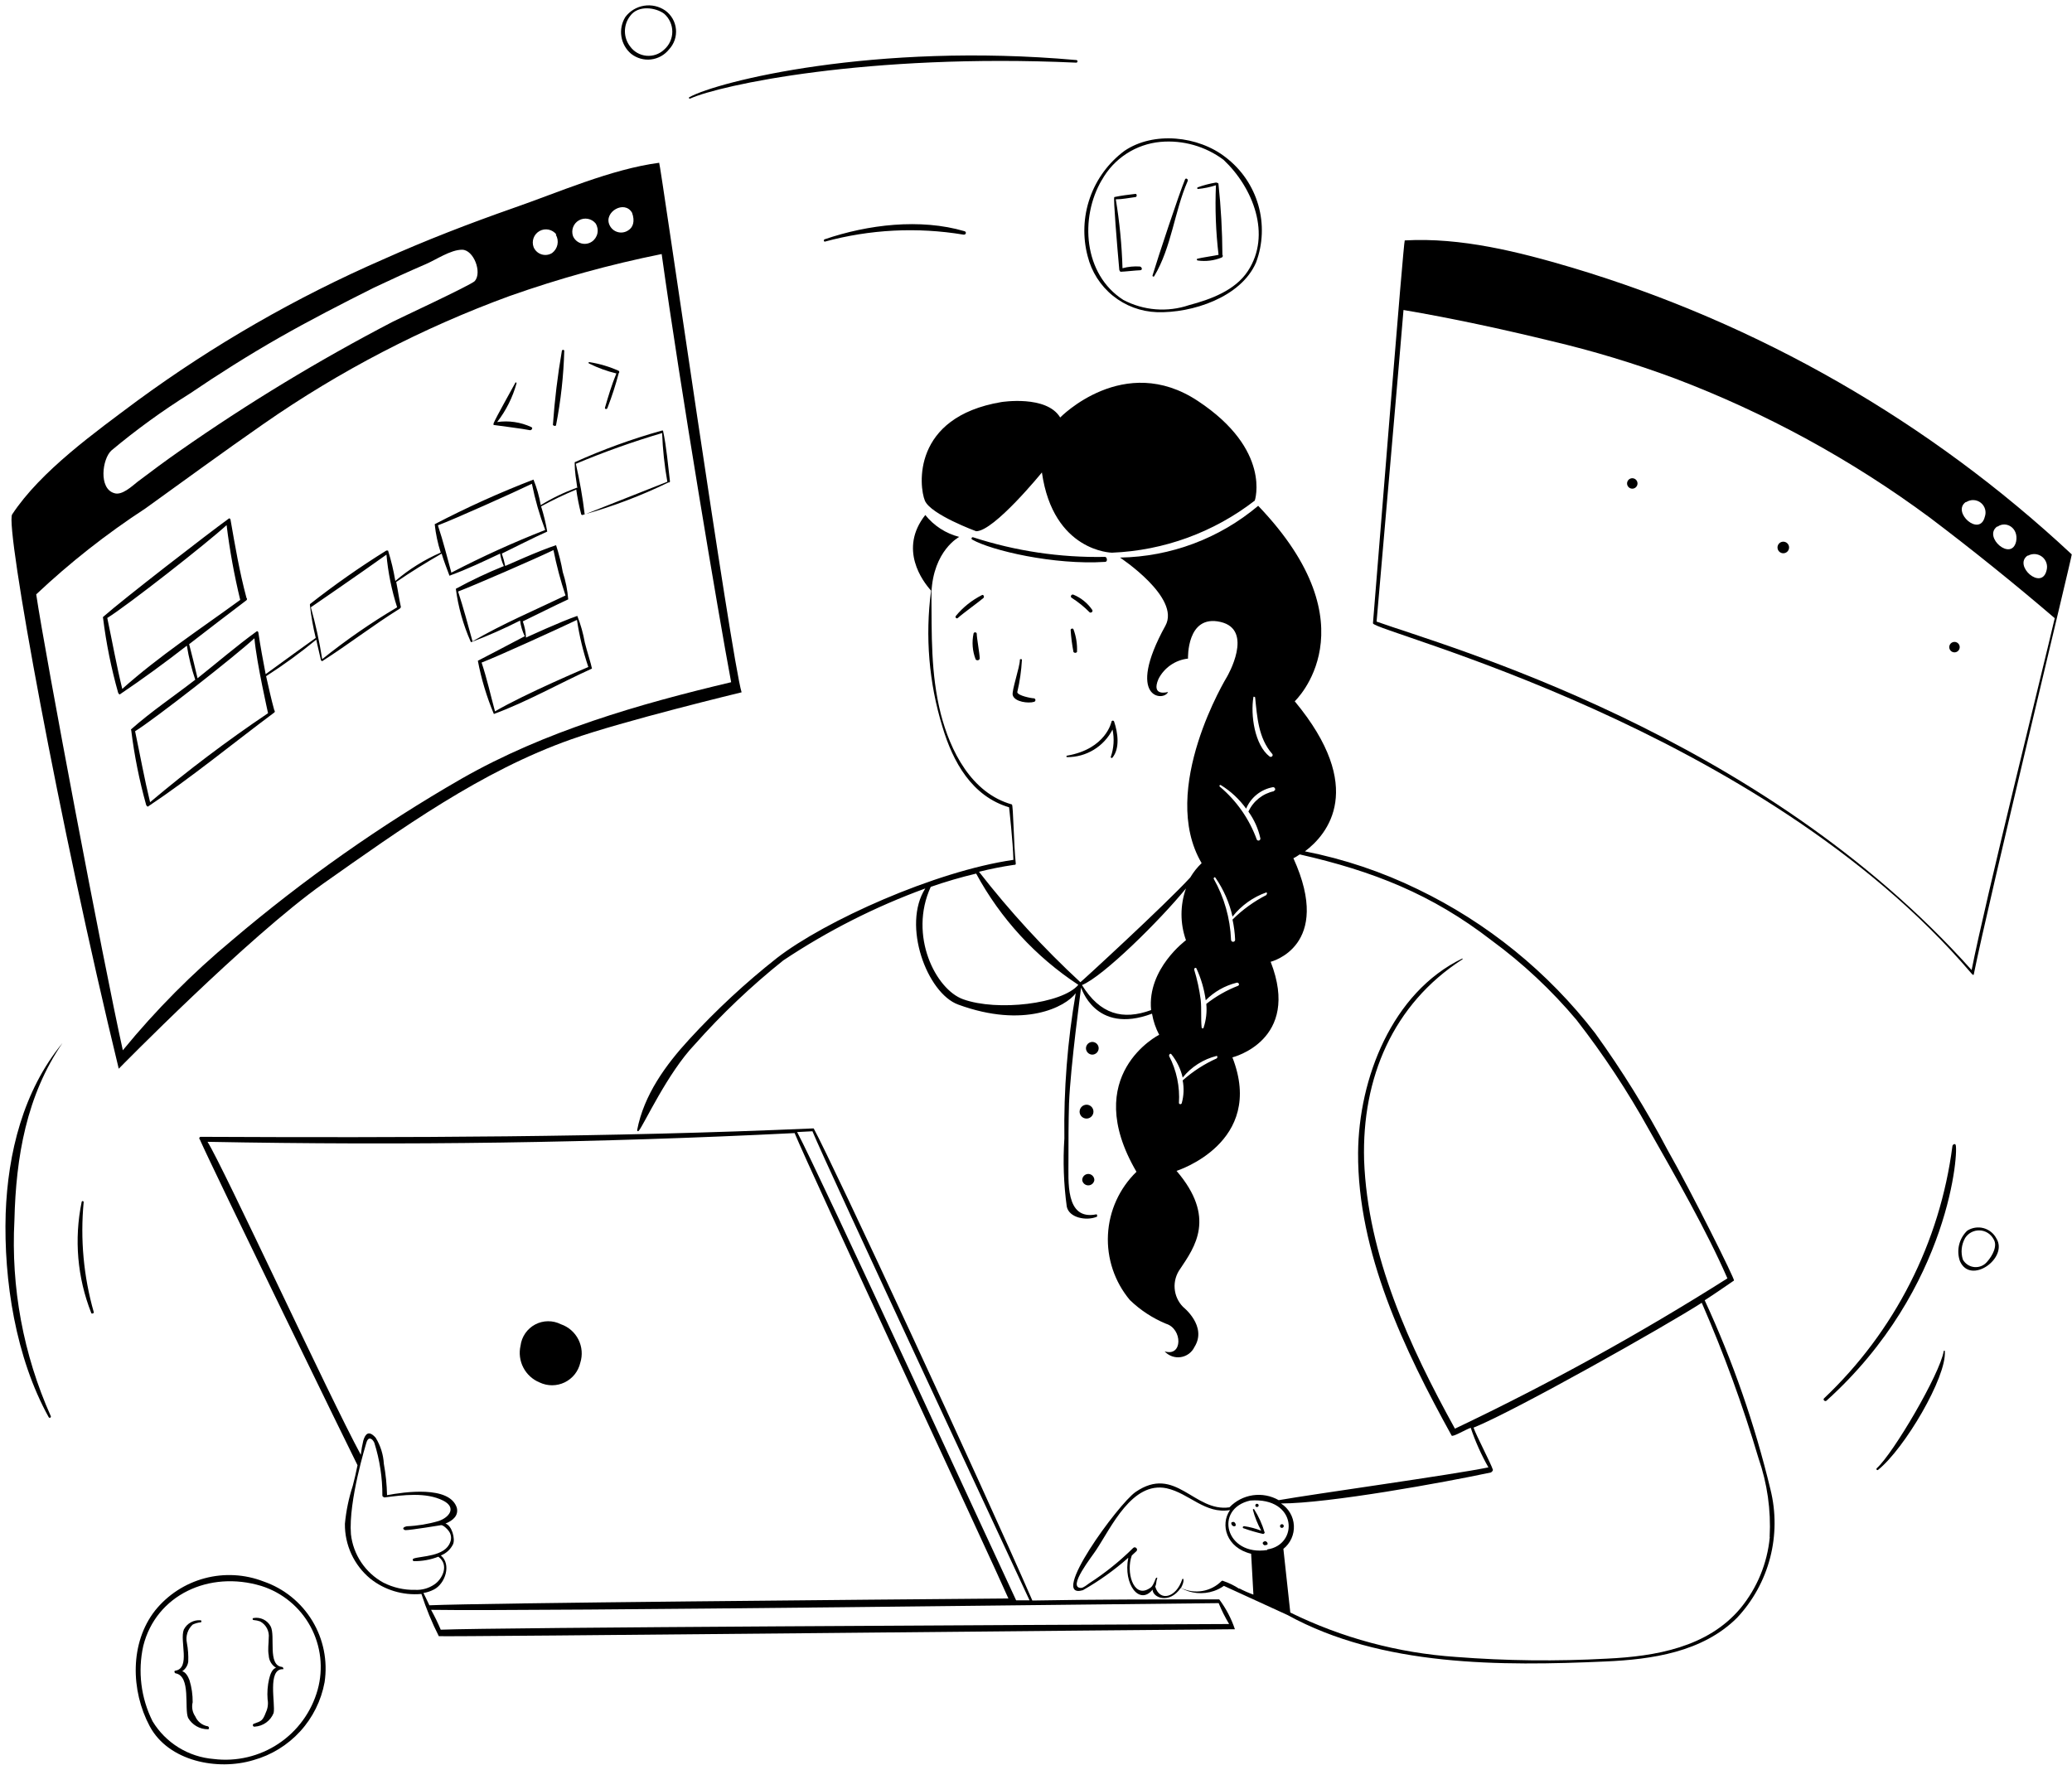 <svg width="365" height="311" viewBox="0 0 365 311" fill="none" xmlns="http://www.w3.org/2000/svg">
<path d="M211.001 70.64C197.981 62.02 186.761 73.56 186.761 73.56C184.361 69.56 176.401 70.84 176.401 70.84C160.581 73.5 161.901 85.74 162.921 88.2C163.941 90.66 171.961 93.6 171.961 93.6C175.121 93.6 183.541 83.24 183.541 83.24C185.541 97.24 195.881 97.38 195.881 97.38C205.018 97.008 213.812 93.8 221.041 88.2C221.041 88.2 224.061 79.26 211.001 70.64ZM180.021 116.26C180.021 116.06 179.621 116.1 179.661 116.26C179.661 117.52 178.181 121.72 178.401 122.48C178.741 123.7 181.201 123.96 182.161 123.66C182.23 123.642 182.291 123.602 182.334 123.546C182.378 123.49 182.402 123.421 182.402 123.35C182.402 123.279 182.378 123.21 182.334 123.153C182.291 123.097 182.23 123.057 182.161 123.04C181.701 123.04 179.301 122.58 179.201 121.96C179.642 120.088 179.916 118.18 180.021 116.26ZM188.601 111C188.686 112.302 188.853 113.598 189.101 114.88C189.139 114.926 189.186 114.963 189.239 114.988C189.293 115.014 189.352 115.027 189.411 115.027C189.47 115.027 189.529 115.014 189.583 114.988C189.636 114.963 189.684 114.926 189.721 114.88C189.789 113.518 189.578 112.157 189.101 110.88C189.001 110.64 188.601 110.76 188.601 111ZM171.501 111.62C171.179 113.136 171.304 114.713 171.861 116.16C172.021 116.46 172.621 116.36 172.581 115.96C172.581 115.24 172.061 112.38 172.061 111.66C172.061 111.36 171.561 111.32 171.501 111.62ZM173.001 104.84C171.229 105.726 169.663 106.973 168.401 108.5C168.161 108.76 168.521 109.12 168.761 108.86C169.541 108.14 172.641 105.9 173.261 105.34C173.441 105.14 173.241 104.72 173.001 104.84ZM192.421 107.48C191.6 106.276 190.446 105.338 189.101 104.78C188.761 104.62 188.441 105.14 188.801 105.34C189.946 106.073 191.006 106.931 191.961 107.9C192.161 108.04 192.581 107.8 192.421 107.48ZM195.941 133.52C197.321 131.88 196.921 129.08 196.261 127.14C196.246 127.09 196.216 127.047 196.174 127.016C196.133 126.985 196.083 126.968 196.031 126.968C195.979 126.968 195.929 126.985 195.888 127.016C195.846 127.047 195.816 127.09 195.801 127.14C195.801 127.14 194.881 131.94 187.981 133.14C187.841 133.14 187.781 133.4 187.981 133.4C189.634 133.413 191.259 132.965 192.672 132.106C194.085 131.248 195.231 130.013 195.981 128.54C196.319 130.137 196.216 131.797 195.681 133.34C195.581 133.46 195.841 133.62 195.941 133.52ZM194.661 99C195.181 99 195.021 98.12 194.661 98.12C186.769 98.272 178.907 97.103 171.401 94.66C171.351 94.651 171.3 94.659 171.256 94.684C171.211 94.709 171.177 94.748 171.158 94.795C171.139 94.841 171.137 94.894 171.153 94.942C171.168 94.99 171.199 95.032 171.241 95.06C174.621 97 185.681 99.58 194.661 99Z" fill="black"/>
<path d="M311.878 262.42C309.124 250.96 305.245 239.799 300.298 229.1C301.978 228.02 303.818 226.74 305.458 225.62C305.658 225.46 297.958 210 293.778 202.66C290.005 195.497 285.735 188.607 280.998 182.04C272.702 171.27 262.004 162.586 249.758 156.68C243.447 153.605 236.765 151.36 229.878 150C233.878 147 240.718 138.8 228.078 123.56C228.078 123.56 242.078 110.44 221.638 89.12C214.818 94.874 206.22 98.096 197.298 98.24C197.298 98.24 208.018 105.3 205.298 110.24C198.138 123.24 205.078 123.64 205.758 121.92C205.758 121.92 202.698 122.84 204.078 119.62C204.581 118.64 205.32 117.8 206.227 117.175C207.135 116.55 208.183 116.16 209.278 116.04C209.278 116.04 208.998 108.2 214.998 109.58C220.998 110.96 216.158 119.22 216.158 119.22C216.158 119.22 204.018 139.08 211.678 152.08C210.898 152.823 210.225 153.671 209.678 154.6C205.318 159.36 190.358 173.1 190.318 173.06C183.845 167.07 177.872 160.562 172.458 153.6C174.458 153.1 176.458 152.7 178.618 152.38C178.778 152.38 178.958 152.38 178.938 152.16C178.578 148.94 178.498 141.84 178.258 141.74C171.098 139.74 167.398 132.28 165.718 125.74C163.938 118.64 164.138 111.74 164.078 104.46C164.398 96.96 168.978 94.6 168.978 94.6C166.619 93.997 164.52 92.642 162.998 90.74C158.258 96.74 162.538 102.44 164.018 104.06C162.953 112.111 163.635 120.297 166.018 128.06C167.858 134.24 171.218 140.3 177.758 142.24C177.758 142.24 178.438 148.24 178.518 151.5C164.698 153.5 145.298 162.26 136.878 168.78C131.348 173.138 126.178 177.933 121.418 183.12C117.278 187.62 113.418 192.92 112.238 199.12C112.238 199.32 112.398 199.38 112.538 199.22C113.438 198.14 117.618 189.02 122.358 184.06C127.131 178.676 132.357 173.711 137.978 169.22C145.784 164.014 154.184 159.757 162.998 156.54C158.858 163 163.298 175 168.798 177C180.418 181.26 187.718 177.4 189.498 175C188.042 183.447 187.372 192.01 187.498 200.58C187.234 204.584 187.375 208.604 187.918 212.58C188.318 214.58 191.338 215.12 193.118 214.42C193.378 214.42 193.278 213.9 193.118 213.96C187.558 215.08 188.258 207.96 188.218 204.42C188.218 201.1 188.218 197.72 188.318 194.42C188.578 187.78 190.438 174.24 190.438 174.02C190.438 173.8 192.798 182.4 202.938 178.6C203.158 179.899 203.583 181.155 204.198 182.32C204.198 182.32 190.198 189.36 200.198 206.46C197.187 209.384 195.393 213.34 195.178 217.532C194.963 221.724 196.342 225.843 199.038 229.06C200.883 230.842 203.048 232.26 205.418 233.24C208.318 234.12 208.378 239.12 205.158 238.1C205.512 238.489 205.956 238.785 206.451 238.962C206.946 239.139 207.476 239.191 207.996 239.114C208.516 239.037 209.009 238.833 209.432 238.52C209.854 238.207 210.193 237.795 210.418 237.32C212.718 233.66 208.418 230.28 208.418 230.28C207.546 229.4 207.016 228.238 206.924 227.002C206.832 225.767 207.185 224.539 207.918 223.54C210.458 219.72 214.298 214.52 207.258 206.3C207.258 206.3 222.978 201.36 217.098 186.3C217.098 186.3 229.238 183.34 223.838 169.46C223.838 169.46 234.918 166.76 227.838 151.2C227.838 151.2 227.998 151.2 228.958 150.54C241.858 153.48 252.218 157.54 262.738 165.68C268.265 169.734 273.287 174.434 277.698 179.68C282.443 185.782 286.709 192.241 290.458 199C294.998 207 300.638 216.82 304.298 225.24C288.843 235.02 272.814 243.863 256.298 251.72C248.298 237.22 240.918 221.24 240.298 204.4C239.898 189.96 245.358 176.94 257.598 169.04C257.718 169.04 257.598 168.84 257.598 168.88C245.198 174.88 239.338 190.06 239.238 203.12C239.138 220.68 247.398 237.88 255.718 252.94C255.878 253.24 258.118 251.92 259.078 251.56C259.891 253.982 260.936 256.319 262.198 258.54C256.078 259.82 231.318 263.24 225.258 264.32C223.878 263.531 222.274 263.227 220.701 263.455C219.128 263.683 217.677 264.431 216.578 265.58C210.358 266.48 207.078 258.04 200.038 262.88C196.998 264.98 184.578 281.98 190.758 280.18C193.618 278.56 196.3 276.642 198.758 274.46C197.818 279.18 200.758 282.92 203.038 280.08C203.038 281.48 205.978 282.72 207.998 279.78C208.879 280.276 209.854 280.581 210.861 280.674C211.867 280.767 212.882 280.646 213.838 280.32C214.465 280.106 215.058 279.803 215.598 279.42L226.818 284.56C243.358 293.66 264.438 293.56 282.818 292.74C290.998 292.38 299.918 291.1 305.998 285.04C308.791 282.062 310.793 278.431 311.82 274.479C312.847 270.528 312.867 266.381 311.878 262.42ZM169.658 176.06C164.838 174.34 160.018 164.84 163.958 156.26C166.583 155.344 169.253 154.563 171.958 153.92C176.246 161.841 182.43 168.575 189.958 173.52C187.118 176.88 175.678 178.24 169.658 176.06ZM220.798 122.84C220.798 122.64 221.098 122.84 221.098 122.84C221.458 126.3 221.658 130.04 224.118 132.84C224.358 133.14 223.958 133.5 223.658 133.3C220.998 131.26 220.278 125.96 220.798 122.84ZM202.798 177.96C197.798 179.8 193.798 178.74 190.598 173.56C194.278 172.1 204.338 162.16 208.918 156.54C207.87 159.49 207.87 162.71 208.918 165.66C208.918 165.66 202.058 170.7 202.778 177.96H202.798ZM214.338 186.48C212.152 187.459 210.128 188.768 208.338 190.36C208.595 191.688 208.54 193.057 208.178 194.36C208.163 194.414 208.13 194.462 208.085 194.496C208.04 194.53 207.985 194.549 207.928 194.549C207.872 194.549 207.817 194.53 207.772 194.496C207.727 194.462 207.694 194.414 207.678 194.36C207.868 191.48 207.266 188.603 205.938 186.04C205.938 185.78 206.138 185.54 206.338 185.74C207.305 186.947 207.988 188.355 208.338 189.86C209.868 187.966 211.975 186.625 214.338 186.04C214.458 186.02 214.518 186.38 214.318 186.48H214.338ZM218.118 173.68C216.096 174.461 214.202 175.54 212.498 176.88C212.632 178.277 212.475 179.687 212.038 181.02C212.038 181.068 212.019 181.114 211.986 181.147C211.952 181.181 211.906 181.2 211.858 181.2C211.811 181.2 211.765 181.181 211.731 181.147C211.697 181.114 211.678 181.068 211.678 181.02C211.518 179.44 211.678 177.82 211.518 176.18C211.282 174.364 210.894 172.571 210.358 170.82C210.358 170.56 210.658 170.42 210.758 170.62C211.581 172.402 212.134 174.296 212.398 176.24C213.884 174.74 215.751 173.675 217.798 173.16C218.198 173 218.438 173.56 218.098 173.68H218.118ZM223.118 157.68C220.906 158.808 218.882 160.272 217.118 162.02C217.374 163.191 217.527 164.382 217.578 165.58C217.578 165.676 217.54 165.767 217.473 165.835C217.405 165.902 217.314 165.94 217.218 165.94C217.123 165.94 217.031 165.902 216.964 165.835C216.896 165.767 216.858 165.676 216.858 165.58C216.708 161.801 215.659 158.113 213.798 154.82C213.798 154.62 213.958 154.46 214.118 154.66C215.549 156.726 216.567 159.048 217.118 161.5C218.671 159.532 220.752 158.047 223.118 157.22C223.118 157.22 223.298 157.5 223.098 157.6L223.118 157.68ZM224.438 139.4C223.455 139.604 222.534 140.036 221.749 140.661C220.964 141.286 220.337 142.088 219.918 143C220.93 144.401 221.644 145.993 222.018 147.68C222.038 147.759 222.029 147.842 221.993 147.915C221.956 147.988 221.895 148.045 221.82 148.077C221.745 148.108 221.661 148.112 221.584 148.087C221.506 148.062 221.441 148.01 221.398 147.94C220.083 144.308 217.834 141.087 214.878 138.6C214.844 138.574 214.821 138.534 214.816 138.491C214.81 138.448 214.822 138.405 214.848 138.37C214.875 138.336 214.914 138.313 214.957 138.307C215 138.302 215.044 138.314 215.078 138.34C216.817 139.413 218.326 140.82 219.518 142.48C219.925 141.508 220.567 140.653 221.388 139.993C222.209 139.333 223.182 138.889 224.218 138.7C224.618 138.62 224.818 139.28 224.418 139.32L224.438 139.4ZM218.318 279.94C217.441 279.362 216.493 278.898 215.498 278.56C215.454 278.529 215.402 278.512 215.348 278.512C215.295 278.512 215.242 278.529 215.198 278.56C214.281 279.485 213.098 280.1 211.814 280.319C210.53 280.538 209.21 280.349 208.038 279.78C208.778 278.46 208.418 277.9 208.258 278.26C207.198 281.54 204.258 282.26 203.498 279.52C203.738 279.12 203.658 278.6 203.818 278.2C203.978 277.8 203.658 278 203.598 278.1C202.998 279.7 202.758 279.68 202.318 279.96C199.618 281.52 198.318 276.94 199.378 274.06L200.198 273.3C200.538 272.94 199.978 272.38 199.618 272.74C197.26 275.075 194.666 277.16 191.878 278.96C191.558 279.18 190.858 279.78 190.438 279.78C187.898 279.78 192.438 274.16 193.098 273.1C195.758 269.1 199.418 260.96 205.498 262.22C209.498 263.1 212.278 266.82 216.678 266.06C214.898 268.64 216.038 272.72 220.398 273.76L220.798 280.96C219.941 280.651 219.105 280.284 218.298 279.86L218.318 279.94ZM223.258 273.1C215.878 274.24 213.778 265.82 220.258 264.38C228.578 263.76 228.778 272.2 223.238 273L223.258 273.1ZM311.758 270.86C311.325 275.449 309.528 279.802 306.598 283.36C300.838 290.26 291.598 291.84 283.078 292.24C274.215 292.73 265.328 292.63 256.478 291.94C246.336 291.254 236.425 288.598 227.298 284.12L226.078 272.9C226.692 272.412 227.179 271.785 227.501 271.07C227.823 270.356 227.97 269.575 227.928 268.792C227.887 268.009 227.66 267.248 227.265 266.571C226.87 265.894 226.319 265.321 225.658 264.9C234.018 264.9 254.398 261.2 262.618 259.44C262.708 259.396 262.788 259.335 262.853 259.259C262.919 259.183 262.968 259.095 262.998 259C262.638 257.82 260.078 253 259.578 251.54C266.918 248.58 293.578 233.54 299.778 229.54C303.671 238.46 307.01 247.61 309.778 256.94C311.324 261.383 311.989 266.083 311.738 270.78L311.758 270.86Z" fill="black"/>
<path d="M222.779 270.02C222.35 268.559 221.717 267.165 220.899 265.88C220.899 265.88 220.699 265.88 220.699 265.98C221.035 267.277 221.532 268.527 222.179 269.7C221.208 269.315 220.194 269.046 219.159 268.9C218.899 268.9 218.799 269.26 219.159 269.3C220.266 269.694 221.394 270.021 222.539 270.28C222.539 270.28 222.839 270.12 222.779 270.02ZM221.459 265.52C221.759 265.52 221.859 265.02 221.459 264.96C221.059 264.9 220.999 265.58 221.459 265.52ZM225.699 268.58C225.625 268.606 225.564 268.659 225.526 268.727C225.488 268.796 225.477 268.876 225.494 268.953C225.511 269.029 225.556 269.096 225.619 269.142C225.683 269.188 225.761 269.209 225.839 269.2C225.892 269.196 225.943 269.179 225.988 269.151C226.034 269.123 226.072 269.085 226.099 269.04C226.135 268.982 226.15 268.915 226.145 268.847C226.139 268.779 226.112 268.715 226.067 268.664C226.023 268.613 225.963 268.577 225.897 268.562C225.831 268.547 225.762 268.553 225.699 268.58ZM222.679 271.6C222.119 271.86 222.679 272.32 222.839 272.26C222.999 272.2 223.299 272.26 223.299 272C223.299 271.74 222.999 271.44 222.679 271.6ZM217.119 268.18C216.719 268.18 216.959 268.74 217.119 268.8C217.155 268.839 217.198 268.87 217.246 268.891C217.295 268.912 217.347 268.923 217.399 268.923C217.452 268.923 217.504 268.912 217.552 268.891C217.601 268.87 217.644 268.839 217.679 268.8C217.739 268.44 217.419 268.02 217.119 268.18ZM214.779 281.8C203.799 281.8 192.779 281.8 181.859 282C172.579 260.72 146.799 205.2 143.339 198.82H143.179C107.179 200.4 71.319 200.46 35.359 200.3C35.306 200.302 35.255 200.319 35.212 200.35C35.17 200.381 35.137 200.425 35.12 200.475C35.102 200.525 35.101 200.579 35.115 200.63C35.129 200.681 35.159 200.726 35.199 200.76C37.199 205.4 62.919 258.14 62.979 258.16C62.719 259.48 62.479 260.48 62.139 261.8C61.435 263.969 60.972 266.21 60.759 268.48C60.737 270.316 61.124 272.134 61.892 273.801C62.66 275.469 63.79 276.944 65.199 278.12C67.747 280.162 70.988 281.137 74.239 280.84C75.062 283.397 76.085 285.885 77.299 288.28C77.399 288.44 207.179 287.1 217.539 287.06C216.904 285.172 215.972 283.396 214.779 281.8ZM143.119 199.32C145.419 205 180.019 279 181.359 281.96H178.999C175.999 275.58 144.099 206.3 140.419 199.46L143.119 199.32ZM73.119 280.12C71.176 280.164 69.251 279.724 67.519 278.84C65.957 277.98 64.623 276.758 63.631 275.275C62.639 273.792 62.018 272.093 61.819 270.32C61.359 264.48 64.479 254.42 64.539 254.2C64.839 253.1 65.539 253.34 65.939 254.2C66.893 257.215 67.372 260.359 67.359 263.52C67.359 263.72 67.719 263.84 67.719 263.84C70.979 263.42 75.019 262.86 78.079 264.4C80.519 265.66 79.079 267.4 77.239 268C75.417 268.535 73.537 268.844 71.639 268.92C70.579 269.18 71.179 269.6 71.439 269.6C72.359 269.6 77.719 268.72 77.719 268.72C78.119 268.72 78.839 269.44 79.039 269.74C79.256 270.021 79.394 270.354 79.44 270.705C79.486 271.057 79.437 271.414 79.299 271.74C78.379 274.28 74.199 274.14 72.879 274.6C72.83 274.615 72.786 274.645 72.756 274.687C72.725 274.728 72.708 274.779 72.708 274.83C72.708 274.882 72.725 274.932 72.756 274.974C72.786 275.015 72.83 275.046 72.879 275.06C74.363 275.083 75.837 274.818 77.219 274.28C79.219 275.76 77.879 278.28 76.499 279.18C75.517 279.847 74.345 280.177 73.159 280.12H73.119ZM74.559 280.68C75.216 280.577 75.851 280.368 76.439 280.06C78.439 279.04 79.559 275.62 77.659 274.06C78.608 273.692 79.38 272.977 79.819 272.06C80.219 271.08 79.599 268.8 78.479 268.44C79.859 267.88 80.779 267 80.479 265.68C79.239 261.68 71.139 262.88 68.179 263.44C68.141 261.588 67.954 259.742 67.619 257.92C67.527 256.291 67.033 254.711 66.179 253.32C64.979 251.96 64.359 252.6 63.999 253.82C63.8 254.643 63.653 255.479 63.559 256.32C58.059 246.2 39.319 205.56 36.559 201.18C71.359 201.84 105.219 201.38 139.979 199.64C142.839 206.58 174.679 274.84 177.639 281.64C153.639 281.84 85.839 282.42 75.639 282.84C75.179 281.84 74.999 281.52 74.599 280.68H74.559ZM77.639 287.14C77.138 285.943 76.57 284.775 75.939 283.64C93.799 283.94 204.319 282.52 214.679 282.46C215.196 283.733 215.811 284.964 216.519 286.14C180.379 286.3 87.799 286.74 77.679 287.14H77.639Z" fill="black"/>
<path d="M98.799 233.32C98.095 232.964 97.316 232.783 96.527 232.792C95.739 232.8 94.964 232.998 94.268 233.368C93.572 233.739 92.975 234.271 92.528 234.921C92.081 235.57 91.796 236.317 91.698 237.1C91.4 238.403 91.573 239.77 92.189 240.957C92.804 242.143 93.821 243.073 95.058 243.58C95.748 243.907 96.502 244.076 97.265 244.074C98.028 244.072 98.781 243.898 99.468 243.566C100.155 243.234 100.759 242.752 101.235 242.155C101.711 241.559 102.047 240.863 102.219 240.12C102.651 238.764 102.535 237.293 101.896 236.022C101.257 234.751 100.145 233.781 98.799 233.32ZM100.639 130.26C109.679 127.04 130.639 121.98 130.639 121.98C128.839 116.14 116.318 28.68 116.118 28.68C107.639 29.8 98.379 33.9 90.359 36.68C82.659 39.38 74.999 42.34 67.499 45.7C52.168 52.386 37.626 60.75 24.139 70.64C16.838 76.1 7.179 82.98 2.139 90.64C0.859 92.64 10.459 145.28 20.919 188.3C20.919 188.3 43.578 165.16 56.919 155.7C70.659 146.02 84.719 135.88 100.639 130.26ZM111.339 37.48C111.899 39 111.498 40.08 110.678 40.58C110.406 40.766 110.095 40.89 109.769 40.942C109.443 40.995 109.109 40.974 108.792 40.882C108.475 40.791 108.182 40.63 107.934 40.411C107.686 40.193 107.49 39.923 107.359 39.62C106.339 37.36 109.999 35.18 111.339 37.48ZM104.919 39.36C105.249 39.877 105.364 40.502 105.241 41.103C105.118 41.705 104.766 42.234 104.259 42.58C103.985 42.766 103.673 42.888 103.346 42.939C103.019 42.99 102.684 42.968 102.367 42.874C102.049 42.781 101.757 42.618 101.51 42.397C101.263 42.177 101.068 41.904 100.939 41.6C100.76 41.086 100.767 40.525 100.959 40.016C101.152 39.507 101.517 39.082 101.992 38.815C102.466 38.548 103.019 38.456 103.554 38.556C104.089 38.656 104.572 38.94 104.919 39.36ZM97.918 41.36C98.221 41.885 98.32 42.502 98.199 43.095C98.077 43.688 97.743 44.216 97.258 44.58C96.983 44.753 96.672 44.864 96.349 44.905C96.026 44.946 95.698 44.915 95.387 44.816C95.077 44.717 94.792 44.552 94.552 44.331C94.312 44.111 94.123 43.841 93.999 43.54C93.806 43.021 93.805 42.451 93.996 41.931C94.187 41.412 94.557 40.978 95.04 40.708C95.522 40.437 96.086 40.348 96.629 40.457C97.171 40.566 97.657 40.864 97.999 41.3L97.918 41.36ZM19.639 79.36C23.999 75.717 28.603 72.376 33.419 69.36C38.519 65.9 43.779 62.58 49.139 59.52C54.498 56.46 60.218 53.52 65.879 50.68C68.898 49.26 71.879 47.88 74.959 46.56C76.799 45.78 79.359 44 81.398 44C83.439 44 84.959 48 83.638 49.52C83.079 50.18 69.359 56.56 69.239 56.66C56.221 63.431 43.661 71.047 31.639 79.46C29.139 81.2 26.678 83.04 24.238 84.88C23.319 85.6 21.479 87.38 20.099 86.88C17.358 86.06 17.998 80.84 19.639 79.36ZM21.639 185.06C18.119 169.18 7.999 115.6 6.379 104.72C12.331 99.114 18.77 94.047 25.619 89.58C32.559 84.58 39.398 79.58 46.438 74.68C59.851 65.343 74.411 57.774 89.758 52.16C98.506 49.065 107.462 46.592 116.559 44.76C119.819 68.2 126.559 108.3 128.799 120.2C112.519 124.06 95.999 128.82 81.338 137.18C67.013 145.421 53.47 154.954 40.879 165.66C33.878 171.481 27.449 177.957 21.678 185L21.639 185.06Z" fill="black"/>
<path d="M86.998 74.88C87.918 75.02 92.158 75.54 93.378 75.8C93.678 75.8 93.938 75.38 93.578 75.24C91.706 74.372 89.621 74.066 87.578 74.36C89.154 72.325 90.316 70.001 90.998 67.52C90.998 67.38 90.798 67.28 90.738 67.52C90.118 68.7 87.478 73.34 86.958 74.56C86.998 74.52 86.838 74.88 86.998 74.88ZM97.958 74.88C98.796 70.573 99.277 66.205 99.398 61.82C99.398 61.6 99.038 61.56 98.978 61.82C98.229 66.144 97.702 70.502 97.398 74.88C97.458 75 97.918 75.18 97.958 74.88ZM108.578 65.8C107.758 67.8 107.158 69.8 106.578 71.8C106.478 72.1 106.938 72.22 107.038 71.8C107.805 69.818 108.459 67.795 108.998 65.74C109.028 65.716 109.051 65.685 109.068 65.65C109.084 65.616 109.092 65.578 109.092 65.54C109.092 65.502 109.084 65.464 109.068 65.43C109.051 65.395 109.028 65.364 108.998 65.34C107.342 64.596 105.593 64.078 103.798 63.8C103.658 63.8 103.598 64 103.798 64.06C105.321 64.819 106.924 65.402 108.578 65.8ZM84.178 116.42C84.789 119.636 85.734 122.78 86.998 125.8C92.818 123.66 98.658 120.34 104.278 117.8C104.158 117.06 103.378 114.68 103.018 113.2C102.734 111.6 102.292 110.032 101.698 108.52C98.838 109.48 92.878 112.24 92.658 112.34C92.616 111.364 92.427 110.4 92.098 109.48C94.758 108.2 97.418 106.84 100.098 105.6C99.966 103.968 99.644 102.357 99.138 100.8C98.856 99.194 98.462 97.611 97.958 96.06C94.998 97 89.138 99.68 88.998 99.72C88.85 98.98 88.65 98.252 88.398 97.54C91.038 96.26 93.798 94.82 96.398 93.66C96.143 92.157 95.782 90.673 95.318 89.22C97.325 88.125 99.388 87.137 101.498 86.26C101.507 86.245 101.512 86.228 101.512 86.21C101.512 86.192 101.507 86.175 101.498 86.16C101.707 87.656 102.001 89.138 102.378 90.6C102.39 90.632 102.409 90.662 102.435 90.685C102.46 90.709 102.49 90.726 102.523 90.736C102.556 90.746 102.591 90.748 102.625 90.741C102.659 90.735 102.691 90.721 102.718 90.7C107.893 89.257 112.927 87.349 117.758 85H117.858C117.978 85 118.018 84.9 118.018 84.8C117.658 81.84 117.418 78.8 116.798 75.88C116.758 75.859 116.714 75.848 116.668 75.848C116.623 75.848 116.578 75.859 116.538 75.88C111.306 77.347 106.192 79.205 101.238 81.44V81.74C101.238 83.12 101.498 84.56 101.698 85.98C101.685 85.967 101.67 85.956 101.653 85.949C101.635 85.942 101.617 85.938 101.598 85.938C101.58 85.938 101.561 85.942 101.544 85.949C101.527 85.956 101.511 85.967 101.498 85.98C99.321 86.771 97.23 87.783 95.258 89C94.993 87.459 94.564 85.95 93.978 84.5C88.033 86.786 82.224 89.411 76.578 92.36C76.754 94.059 77.11 95.735 77.638 97.36C74.739 98.622 72.043 100.307 69.638 102.36C69.337 100.546 68.909 98.755 68.358 97H68.058C63.403 99.899 58.91 103.05 54.598 106.44V106.64C54.812 108.58 55.153 110.504 55.618 112.4C55.618 112.4 49.618 116.7 46.798 118.78C46.338 116.38 45.878 113.94 45.518 111.48C45.518 111.34 45.358 111.14 45.218 111.24C41.638 113.84 38.278 116.74 34.798 119.5C34.338 117.5 33.838 115.5 33.318 113.5C36.678 110.9 40.058 108.3 43.418 105.76C43.448 105.734 43.472 105.701 43.488 105.665C43.505 105.629 43.513 105.59 43.513 105.55C43.513 105.51 43.505 105.471 43.488 105.435C43.472 105.399 43.448 105.366 43.418 105.34C42.198 100.8 41.418 96.2 40.618 91.62C40.618 91.46 40.458 91.26 40.318 91.36C36.638 94.02 21.738 105.54 18.158 108.7C18.139 108.733 18.129 108.771 18.129 108.81C18.129 108.849 18.139 108.887 18.158 108.92C18.711 113.368 19.6 117.767 20.818 122.08C20.818 122.08 21.018 122.44 21.118 122.34C25.118 119.64 29.118 116.72 32.918 113.76C33.242 115.798 33.737 117.805 34.398 119.76C30.658 122.66 26.638 125.36 23.118 128.48C23.105 128.493 23.095 128.509 23.087 128.526C23.08 128.543 23.076 128.561 23.076 128.58C23.076 128.599 23.08 128.617 23.087 128.634C23.095 128.651 23.105 128.667 23.118 128.68C23.666 133.133 24.549 137.539 25.758 141.86C25.758 141.86 25.978 142.2 26.078 142.1C33.718 137 40.998 131 48.318 125.54C48.348 125.516 48.371 125.485 48.388 125.45C48.404 125.416 48.412 125.378 48.412 125.34C48.412 125.302 48.404 125.264 48.388 125.229C48.371 125.195 48.348 125.164 48.318 125.14C47.758 123.14 47.338 121.14 46.878 119.14C49.949 117.168 52.9 115.018 55.718 112.7C55.958 113.92 56.278 115.1 56.538 116.32C56.538 116.32 56.678 116.52 56.778 116.48C61.418 113.52 65.758 110.14 70.418 107.24C70.418 107.24 70.618 107.08 70.618 106.94C70.298 105.5 70.098 104.02 69.798 102.54C72.398 100.76 75.058 99.12 77.798 97.54C78.198 98.88 78.698 100.14 79.158 101.38C79.158 101.38 79.278 101.52 79.318 101.38C82.278 100.3 85.178 98.92 88.098 97.54C88.208 98.302 88.43 99.043 88.758 99.74C85.863 100.908 83.038 102.243 80.298 103.74C80.72 106.941 81.596 110.066 82.898 113.02C82.898 113.02 82.898 113.18 83.058 113.12C85.977 112.013 88.834 110.751 91.618 109.34C91.738 110.299 92.015 111.231 92.438 112.1C89.638 113.6 84.178 116.42 84.178 116.42ZM101.438 81.72C106.401 79.635 111.476 77.825 116.638 76.3C116.744 79.178 117.051 82.045 117.558 84.88C117.558 84.88 107.918 88.7 102.998 90.64C102.639 87.641 102.118 84.663 101.438 81.72ZM21.538 121.38C20.518 117.22 19.778 113.04 18.898 108.88C22.518 106.64 36.578 95.6 39.918 92.52C40.464 96.956 41.265 101.357 42.318 105.7C35.318 110.8 27.958 115.64 21.538 121.38ZM47.218 125.66C40.014 130.508 33.077 135.742 26.438 141.34C25.418 137.16 24.678 133 23.798 128.84C27.418 126.58 41.478 115.56 44.818 112.46C45.218 116.88 47.218 125.6 47.218 125.66ZM69.958 107C65.349 109.733 60.938 112.787 56.758 116.14C56.273 113.056 55.605 110.004 54.758 107C54.758 107 63.738 100.84 68.078 97.72C68.36 100.873 68.99 103.986 69.958 107ZM79.538 101C78.718 97.98 78.118 95.52 77.138 92.56C79.898 91.54 90.738 86.68 93.698 85.24C94.257 88.012 95.039 90.734 96.038 93.38C90.408 95.583 84.9 98.087 79.538 100.88V101ZM83.238 113C82.418 110 81.658 107.18 80.698 104.22C83.498 103.16 94.538 98.36 97.498 96.92C98.037 99.628 98.745 102.3 99.618 104.92C94.098 107.56 88.558 109.9 83.238 113ZM101.638 109.22C102.056 112.041 102.725 114.819 103.638 117.52C103.638 117.52 92.498 122.22 87.198 125.34C86.378 122.32 85.818 119.7 84.838 116.74C87.638 115.68 98.678 110.64 101.638 109.22ZM343.938 201.9C341.75 218.89 333.759 234.603 321.318 246.38C321.078 246.64 321.478 247 321.738 246.8C343.738 226.98 345.058 202.2 344.478 201.66C344.238 201.42 343.938 201.78 343.938 201.9ZM342.398 238.08C341.738 242.08 333.518 256.08 330.618 258.68C330.458 258.84 330.618 259.1 330.818 259C335.498 255.26 342.938 242.62 342.598 238.08C342.658 237.96 342.398 237.92 342.398 238.08ZM346.538 216.84C345.834 217.517 345.339 218.382 345.112 219.332C344.885 220.282 344.936 221.278 345.258 222.2C347.138 226.48 353.838 221.64 351.678 218.2C351.447 217.757 351.125 217.366 350.734 217.054C350.344 216.742 349.892 216.514 349.408 216.386C348.925 216.258 348.42 216.233 347.926 216.311C347.431 216.389 346.959 216.569 346.538 216.84ZM350.058 222.3C349.791 222.628 349.448 222.887 349.059 223.052C348.669 223.218 348.245 223.286 347.823 223.25C347.402 223.215 346.995 223.077 346.638 222.849C346.282 222.62 345.987 222.308 345.778 221.94C345.576 221.31 345.507 220.646 345.576 219.988C345.645 219.33 345.85 218.694 346.178 218.12C346.451 217.694 346.831 217.347 347.28 217.113C347.728 216.88 348.23 216.767 348.736 216.787C349.241 216.808 349.733 216.96 350.161 217.229C350.59 217.497 350.94 217.874 351.178 218.32C351.938 219.5 350.998 221.24 350.058 222.3ZM46.418 278.64C43.108 277.36 39.476 277.164 36.047 278.081C32.618 278.998 29.569 280.979 27.338 283.74C22.838 289.46 23.038 297.88 26.358 304.12C29.678 310.36 38.358 312.02 44.638 310.12C47.804 309.237 50.658 307.483 52.875 305.058C55.092 302.632 56.583 299.632 57.178 296.4C57.745 292.649 56.979 288.817 55.013 285.572C53.047 282.328 50.006 279.875 46.418 278.64ZM55.958 297.72C54.873 301.611 52.426 304.983 49.064 307.222C45.702 309.461 41.647 310.418 37.638 309.92C35.447 309.744 33.329 309.051 31.458 307.896C29.588 306.742 28.018 305.16 26.878 303.28C24.823 299.173 24.244 294.484 25.238 290C27.478 281.04 36.838 276.64 46.058 279.44C49.753 280.614 52.849 283.174 54.695 286.583C56.542 289.992 56.994 293.984 55.958 297.72Z" fill="black"/>
<path d="M11 183.78C4.08 192.2 1.38 203.2 1 213.82C0.64 225.6 2.76 239.201 8.58 249.701C8.606 249.748 8.651 249.783 8.703 249.798C8.756 249.813 8.812 249.807 8.86 249.78C8.907 249.754 8.943 249.71 8.958 249.657C8.973 249.605 8.966 249.548 8.94 249.5C4.105 238.669 1.912 226.845 2.54 215C2.8 203.84 4.68 193 11 183.78ZM14.74 211.8C14.74 211.753 14.721 211.707 14.687 211.673C14.653 211.639 14.607 211.62 14.56 211.62C14.512 211.62 14.466 211.639 14.432 211.673C14.399 211.707 14.38 211.753 14.38 211.8C13.037 218.326 13.621 225.101 16.06 231.3C16.06 231.54 16.58 231.44 16.52 231.2C14.723 224.901 14.119 218.322 14.74 211.8ZM203.8 55.001C209.98 55.2 218.6 52.401 221.26 46.261C222.476 43.011 222.615 39.457 221.657 36.122C220.699 32.788 218.695 29.849 215.94 27.741C211.1 23.921 203.2 23.101 198.08 26.581C195.269 28.673 193.15 31.559 191.995 34.867C190.84 38.175 190.702 41.754 191.6 45.141C192.285 47.887 193.847 50.335 196.048 52.114C198.25 53.893 200.971 54.907 203.8 55.001ZM194.1 31.721C195.144 29.846 196.63 28.254 198.428 27.083C200.226 25.912 202.283 25.197 204.42 25C208.389 24.648 212.349 25.774 215.54 28.16C220.74 33.06 224.02 41.38 219.82 47.761C217.58 51.181 213.24 52.761 209.46 53.761C207.568 54.403 205.566 54.653 203.575 54.495C201.584 54.337 199.646 53.774 197.88 52.84C190.84 48.34 190.18 38.34 194.1 31.701V31.721Z" fill="black"/>
<path d="M35.286 303.576C35.674 303.881 36.133 304.082 36.62 304.161C36.88 304.261 36.88 304.721 36.62 304.681C35.915 304.683 35.222 304.5 34.611 304.149C34 303.797 33.492 303.291 33.14 302.681C32.42 301.041 33.7 295.281 30.9 294.821C30.7 294.721 30.64 294.361 30.9 294.361C33.6 293.901 31.62 289.121 32.38 287.121C32.653 286.583 33.081 286.139 33.608 285.847C34.136 285.555 34.739 285.427 35.34 285.481C35.5 285.481 35.56 285.841 35.34 285.841C34.854 285.895 34.381 286.03 33.94 286.241C33.506 286.643 33.183 287.151 33.005 287.716C32.826 288.28 32.797 288.881 32.92 289.461C33.127 290.554 33.208 291.668 33.16 292.781C33.112 293.12 32.993 293.445 32.81 293.734C32.627 294.024 32.385 294.271 32.1 294.461C32.7 294.621 33.12 295.341 33.38 296.041C33.764 297.298 33.953 298.606 33.94 299.921C33.834 300.346 33.821 300.789 33.9 301.22C33.979 301.651 34.15 302.061 34.4 302.421C34.593 302.874 34.898 303.272 35.286 303.576Z" fill="black"/>
<path d="M47.68 286.561C48.56 288.241 47.08 293.441 49.68 293.701C49.94 293.761 50 294.161 49.84 294.101C47.04 294.001 48.56 300.241 48.2 301.821C47.931 302.495 47.477 303.078 46.889 303.503C46.301 303.928 45.604 304.177 44.88 304.221C44.811 304.239 44.737 304.23 44.675 304.194C44.614 304.158 44.568 304.099 44.55 304.031C44.531 303.962 44.541 303.888 44.576 303.826C44.594 303.796 44.618 303.769 44.646 303.747C44.674 303.726 44.706 303.71 44.74 303.701C46.06 303.241 46.28 303.181 46.84 301.701C47.177 300.991 47.282 300.193 47.14 299.421C47.045 298.221 47.132 297.014 47.4 295.841C47.6 295.021 47.9 294.101 48.62 293.841C48.242 293.612 47.928 293.293 47.704 292.912C47.481 292.532 47.356 292.102 47.34 291.661C47.14 290.601 47.34 289.621 47.34 288.601C47.409 288.017 47.302 287.427 47.031 286.906C46.759 286.385 46.337 285.958 45.82 285.681C45.452 285.552 45.068 285.472 44.68 285.441C44.632 285.441 44.586 285.422 44.553 285.388C44.519 285.354 44.5 285.308 44.5 285.261C44.5 285.213 44.519 285.167 44.553 285.133C44.586 285.099 44.632 285.081 44.68 285.081C45.272 284.981 45.88 285.071 46.419 285.336C46.957 285.602 47.398 286.03 47.68 286.561Z" fill="black"/>
<path d="M197.418 47.88C197.978 47.88 200.238 47.62 200.798 47.62C201.358 47.62 201.158 47.02 200.798 46.96C199.769 46.888 198.734 46.989 197.738 47.26C197.618 43.191 197.223 39.136 196.558 35.12C197.738 35.12 198.898 34.86 200.018 34.72C200.338 34.72 200.278 34.1 200.018 34.16C198.798 34.3 197.518 34.46 196.298 34.72C196.078 34.72 196.798 43.4 197.158 47.38C197.118 47.48 197.278 47.88 197.418 47.88ZM203.338 48.64C206.398 43.5 206.858 37.32 209.218 31.9C209.358 31.56 208.898 31.3 208.758 31.6C207.678 34.2 203.958 45.44 203.038 48.5C203.029 48.52 203.024 48.541 203.023 48.563C203.022 48.584 203.025 48.606 203.033 48.627C203.04 48.647 203.051 48.666 203.066 48.682C203.081 48.698 203.099 48.711 203.118 48.72C203.138 48.729 203.159 48.734 203.181 48.735C203.203 48.736 203.224 48.733 203.245 48.726C203.265 48.718 203.284 48.707 203.3 48.692C203.316 48.677 203.329 48.66 203.338 48.64ZM210.998 45.9C212.42 46.1 213.869 45.921 215.198 45.38C215.246 45.363 215.289 45.334 215.323 45.297C215.357 45.26 215.383 45.215 215.396 45.166C215.41 45.117 215.412 45.066 215.402 45.016C215.392 44.966 215.37 44.92 215.338 44.88C215.314 40.698 215.081 36.519 214.638 32.36C214.638 32.26 214.318 32.16 214.218 32.16C213.122 32.342 212.044 32.623 210.998 33C210.968 33.011 210.941 33.032 210.923 33.059C210.904 33.086 210.894 33.117 210.894 33.15C210.894 33.183 210.904 33.215 210.923 33.241C210.941 33.268 210.968 33.289 210.998 33.3C212.086 33.196 213.158 32.975 214.198 32.64C214.022 36.732 214.176 40.832 214.658 44.9C214.098 45.04 211.558 45.4 210.878 45.6C210.856 45.625 210.841 45.656 210.835 45.689C210.829 45.722 210.832 45.756 210.845 45.787C210.857 45.819 210.878 45.846 210.905 45.866C210.933 45.886 210.965 45.898 210.998 45.9ZM121.598 17.36C126.738 15.02 152.718 9.36 189.598 11.04C189.858 11.04 189.898 10.58 189.598 10.58C154.038 7.42 126.398 14.36 121.438 17.12C121.238 17.22 121.438 17.46 121.598 17.36ZM169.918 40.74C162.118 38.44 152.878 39.56 145.278 42.16C145.233 42.174 145.194 42.202 145.167 42.24C145.139 42.278 145.124 42.323 145.124 42.37C145.124 42.417 145.139 42.463 145.167 42.5C145.194 42.538 145.233 42.566 145.278 42.58C153.24 40.409 161.577 39.986 169.718 41.34C170.218 41.4 170.278 40.84 169.918 40.74ZM117.858 8.7C118.302 8.225 118.64 7.662 118.85 7.046C119.059 6.431 119.135 5.778 119.073 5.131C119.01 4.484 118.811 3.858 118.488 3.294C118.164 2.73 117.725 2.241 117.198 1.86C116.105 1.102 114.761 0.798 113.448 1.01C112.136 1.223 110.956 1.936 110.158 3C109.523 4.023 109.276 5.24 109.463 6.43C109.651 7.619 110.259 8.702 111.178 9.48C112.168 10.261 113.427 10.618 114.68 10.472C115.932 10.325 117.075 9.688 117.858 8.7ZM110.998 2.82C112.438 0.82 115.558 1.34 116.998 2.42C117.448 2.814 117.809 3.3 118.056 3.845C118.304 4.39 118.432 4.982 118.432 5.58C118.432 6.178 118.304 6.77 118.056 7.315C117.809 7.86 117.448 8.346 116.998 8.74C116.584 9.133 116.091 9.433 115.552 9.62C115.012 9.807 114.439 9.876 113.871 9.823C113.303 9.77 112.752 9.596 112.257 9.313C111.761 9.029 111.332 8.643 110.998 8.18C110.405 7.413 110.083 6.47 110.083 5.5C110.083 4.53 110.405 3.587 110.998 2.82ZM347.258 171.48C347.258 171.48 347.658 171.98 347.698 171.68C350.198 159.18 365.058 97.84 364.958 97.68C339.911 74.283 309.793 56.993 276.958 47.16C267.518 44.36 257.358 41.8 247.458 42.36C247.258 42.36 242.778 98.5 241.858 109.82C241.878 111.3 310.198 127.98 347.258 171.48ZM357.258 97.9C357.649 97.686 358.094 97.592 358.538 97.63C358.982 97.668 359.405 97.837 359.754 98.115C360.102 98.393 360.36 98.768 360.496 99.192C360.633 99.616 360.64 100.071 360.518 100.5C359.658 104.12 354.638 99.68 357.158 97.9H357.258ZM351.898 92.78C353.418 91.72 355.618 93.04 355.158 95.4C354.338 99 349.298 94.62 351.798 92.78H351.898ZM346.378 88.46C346.765 88.21 347.221 88.089 347.681 88.112C348.141 88.135 348.582 88.302 348.942 88.589C349.302 88.876 349.563 89.269 349.688 89.713C349.813 90.156 349.795 90.627 349.638 91.06C348.738 94.68 343.778 90.24 346.278 88.46H346.378ZM247.238 54.62C255.958 56.1 264.578 57.98 273.238 60.08C280.621 61.819 287.889 64.017 294.998 66.66C311.04 72.737 326.169 80.995 339.958 91.2C347.465 96.88 354.798 102.787 361.958 108.92C359.958 117.54 349.718 158.72 347.318 170.92C310.038 129.14 254.398 113.8 242.498 109.52C243.458 98.4 246.658 61.82 247.238 54.62Z" fill="black"/>
<path d="M286.621 85.18C286.621 85.424 286.718 85.658 286.891 85.83C287.063 86.003 287.297 86.1 287.541 86.1C287.785 86.1 288.019 86.003 288.192 85.83C288.364 85.658 288.461 85.424 288.461 85.18C288.461 84.936 288.364 84.702 288.192 84.529C288.019 84.357 287.785 84.26 287.541 84.26C287.297 84.26 287.063 84.357 286.891 84.529C286.718 84.702 286.621 84.936 286.621 85.18Z" fill="black"/>
<path d="M313.121 96.46C313.121 96.731 313.229 96.99 313.42 97.182C313.611 97.373 313.871 97.48 314.141 97.48C314.412 97.48 314.671 97.373 314.862 97.182C315.054 96.99 315.161 96.731 315.161 96.46C315.161 96.19 315.054 95.93 314.862 95.739C314.671 95.548 314.412 95.44 314.141 95.44C313.871 95.44 313.611 95.548 313.42 95.739C313.229 95.93 313.121 96.19 313.121 96.46Z" fill="black"/>
<path d="M343.379 114.02C343.379 114.14 343.403 114.26 343.449 114.372C343.495 114.483 343.563 114.585 343.648 114.67C343.734 114.756 343.835 114.823 343.947 114.87C344.058 114.916 344.178 114.94 344.299 114.94C344.42 114.94 344.539 114.916 344.651 114.87C344.763 114.823 344.864 114.756 344.949 114.67C345.035 114.585 345.103 114.483 345.149 114.372C345.195 114.26 345.219 114.14 345.219 114.02C345.219 113.899 345.195 113.779 345.149 113.668C345.103 113.556 345.035 113.455 344.949 113.369C344.864 113.284 344.763 113.216 344.651 113.17C344.539 113.123 344.42 113.1 344.299 113.1C344.178 113.1 344.058 113.123 343.947 113.17C343.835 113.216 343.734 113.284 343.648 113.369C343.563 113.455 343.495 113.556 343.449 113.668C343.403 113.779 343.379 113.899 343.379 114.02Z" fill="black"/>
<path d="M191.72 206.84C191.433 206.84 191.159 206.954 190.956 207.156C190.753 207.359 190.64 207.634 190.64 207.92C190.675 208.179 190.803 208.416 191 208.587C191.196 208.759 191.449 208.853 191.71 208.853C191.971 208.853 192.223 208.759 192.42 208.587C192.616 208.416 192.744 208.179 192.78 207.92C192.78 207.637 192.669 207.365 192.47 207.163C192.272 206.961 192.003 206.845 191.72 206.84ZM190.18 195.86C190.18 196.101 190.251 196.337 190.385 196.538C190.519 196.739 190.71 196.895 190.933 196.987C191.156 197.08 191.401 197.104 191.638 197.057C191.874 197.01 192.092 196.893 192.262 196.723C192.433 196.552 192.549 196.335 192.596 196.098C192.643 195.861 192.619 195.616 192.527 195.393C192.434 195.17 192.278 194.98 192.077 194.846C191.877 194.712 191.641 194.64 191.4 194.64C191.078 194.645 190.77 194.775 190.543 195.003C190.315 195.231 190.185 195.538 190.18 195.86ZM192.42 185.82C192.715 185.815 192.997 185.695 193.206 185.486C193.415 185.277 193.535 184.996 193.54 184.7C193.54 184.403 193.422 184.118 193.212 183.908C193.002 183.698 192.717 183.58 192.42 183.58C192.124 183.585 191.842 183.705 191.633 183.914C191.424 184.123 191.305 184.405 191.3 184.7C191.305 184.996 191.424 185.277 191.633 185.486C191.842 185.695 192.124 185.815 192.42 185.82Z" fill="black"/>
</svg>
